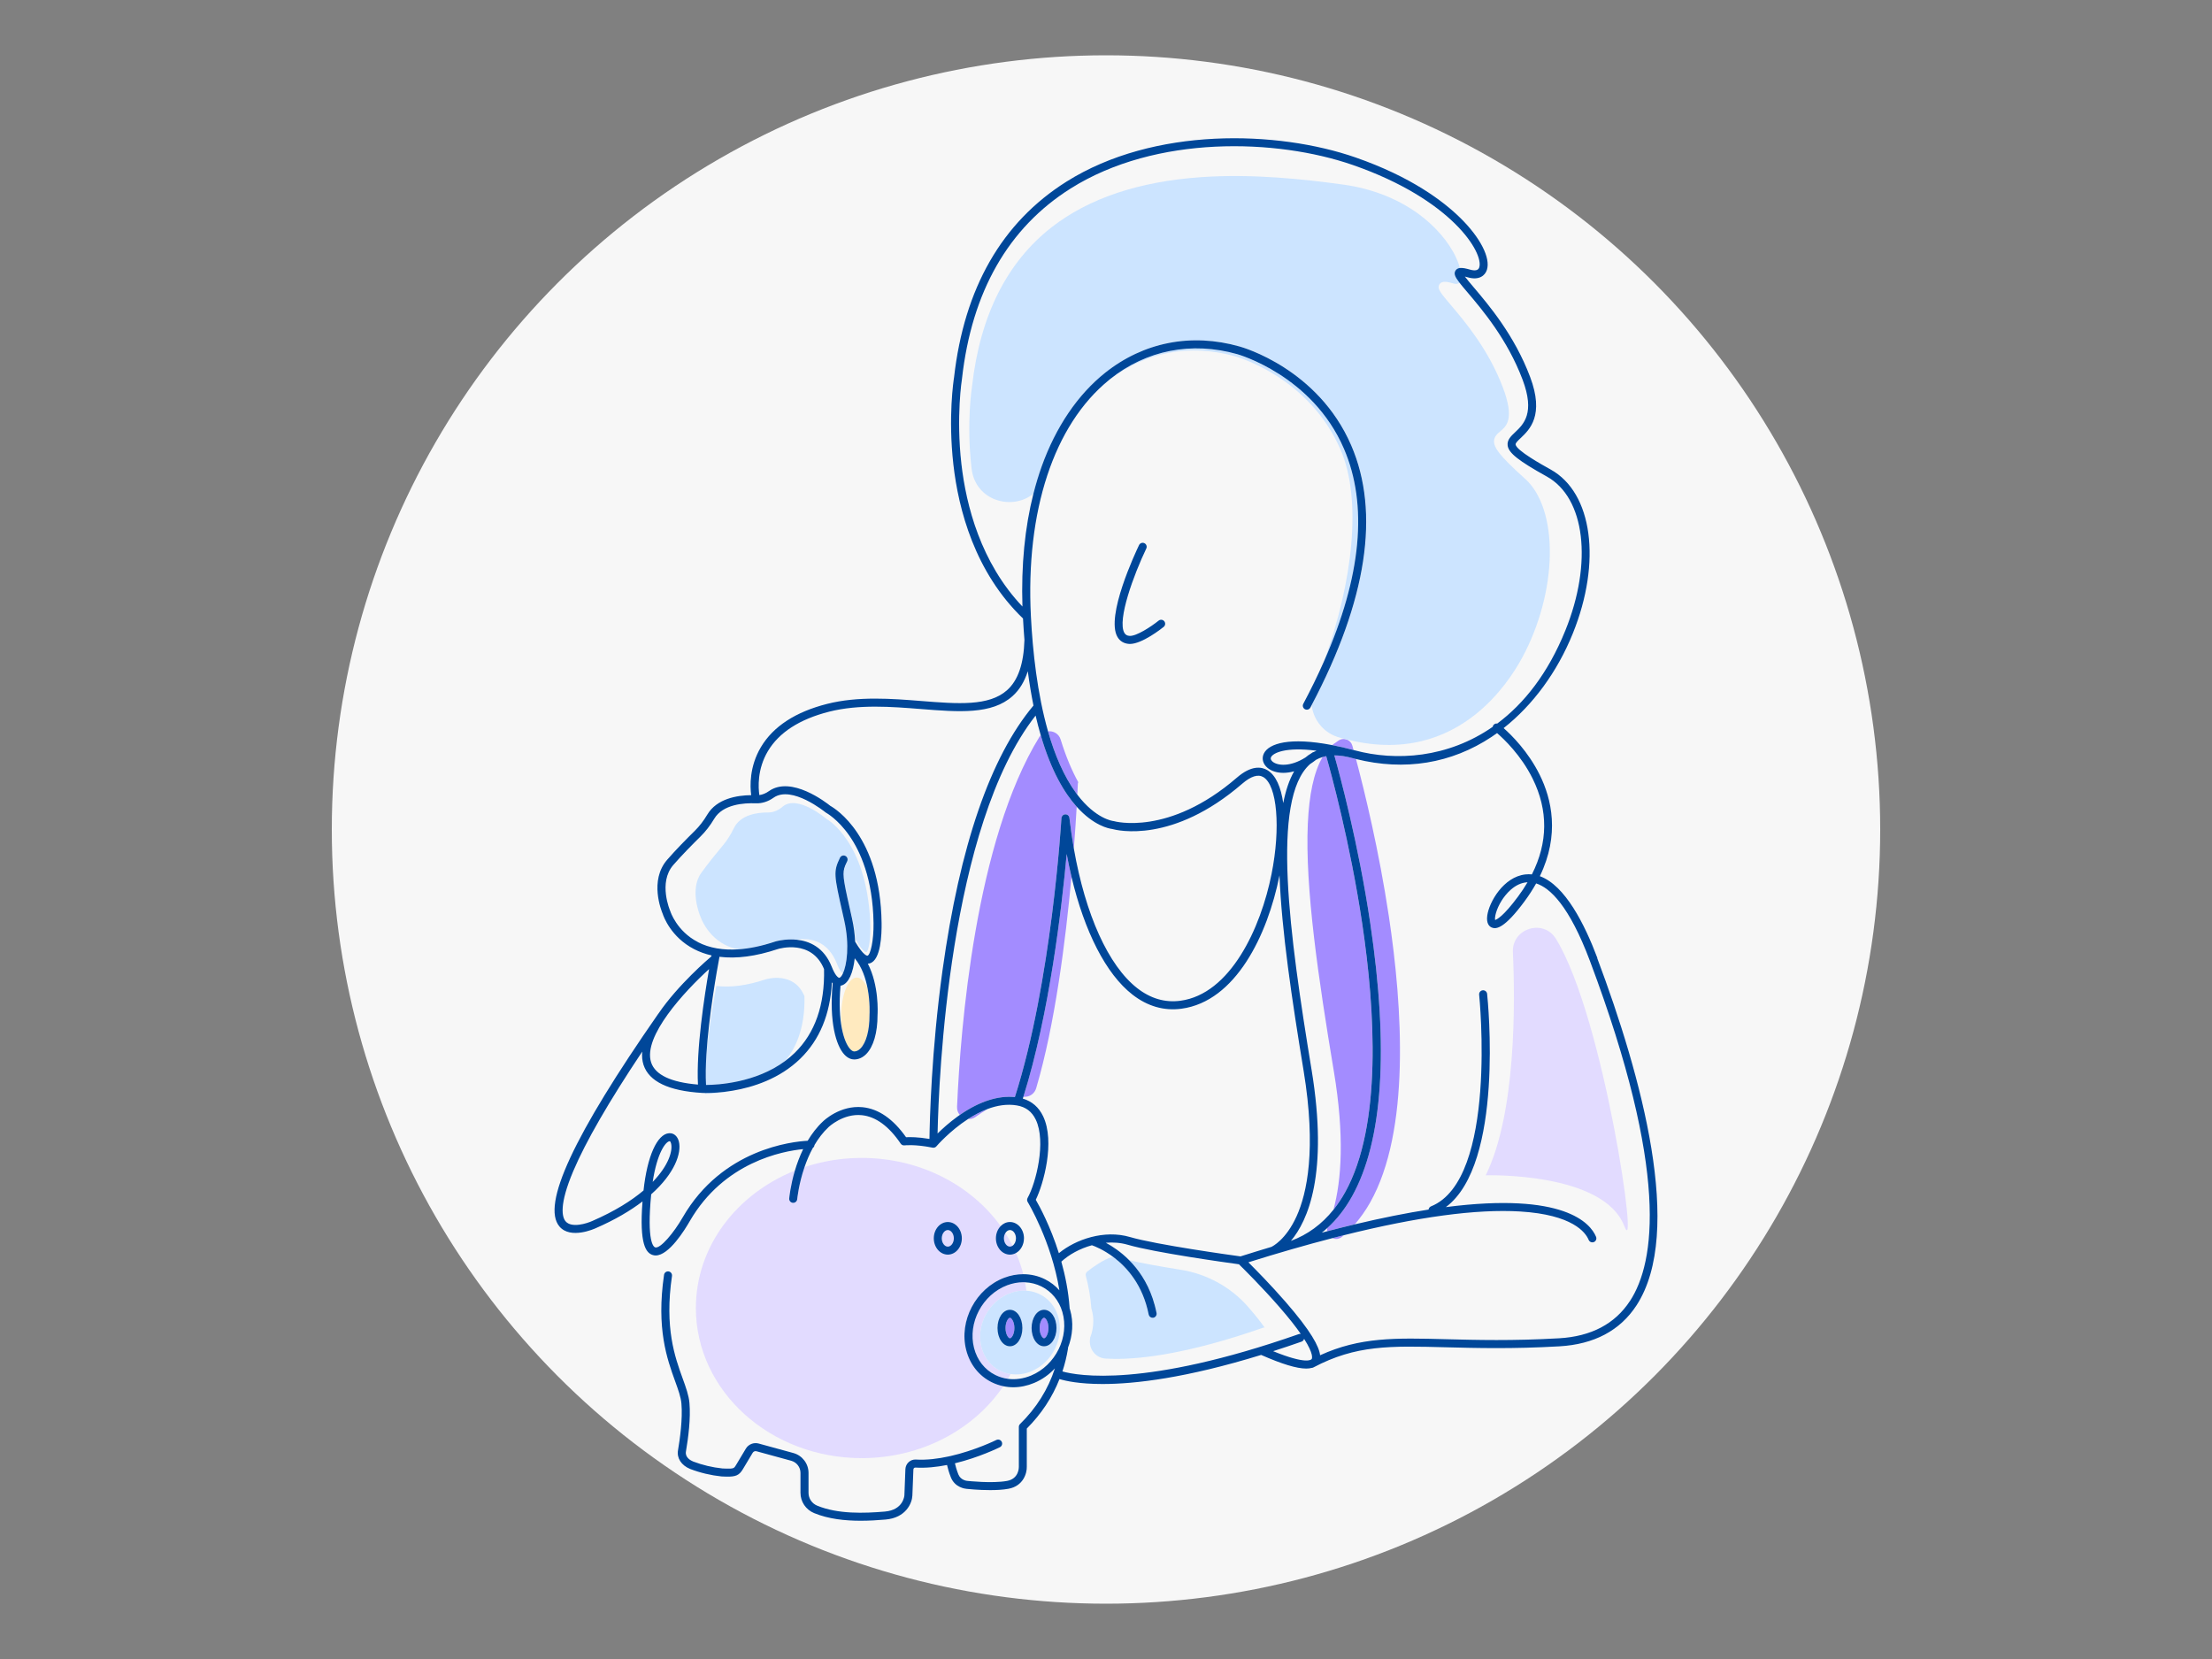 <?xml version="1.0" encoding="UTF-8"?>
<svg xmlns="http://www.w3.org/2000/svg" fill="none" height="240" viewBox="0 0 320 240" width="320">
  <rect x="0" y="0" width="320" height="240" fill="#808080" stroke="none"/>
  <circle cx="160" cy="120" fill="#f7f7f7" r="112"></circle>
  <path d="m123.944 141.42c-1.249 0-2.265 2.541-2.265 5.672 0 .579.035 1.14.101 1.669.287 1.48.736 2.474 1.196 2.984.21.232.42.359.596.359.319 0 .624-.146.909-.433.824-.829 1.313-2.637 1.305-4.84 0-.013 0-.029 0-.042 0-.032.109-1.755-.272-3.777-.406-.986-.959-1.595-1.57-1.595z" fill="#ffeabf"></path>
  <path d="m141.982 194.884c-.813-3.166 1.058-6.645 4.117-7.801.803-.303 1.611-.417 2.381-.364-.053-.409-.117-.816-.194-1.217-.082-.003-.164-.008-.249-.008-.771 0-1.558.146-2.331.438-3.586 1.356-5.738 5.428-4.798 9.077.452 1.757 1.545 3.144 3.075 3.904.58.287 1.194.473 1.826.558.136-.228.266-.46.394-.693-1.991-.295-3.66-1.72-4.221-3.894z" fill="#e2dbff"></path>
  <path d="m137.116 177.943c-.473 0-.872.55-.872 1.199 0 .648.399 1.198.872 1.198s.871-.55.871-1.198c0-.649-.398-1.199-.871-1.199z" fill="#e2dbff"></path>
  <path d="m145.233 179.142c0 .651.398 1.198.871 1.198.136 0 .263-.047.378-.127-.317-.627-.665-1.236-1.042-1.829-.128.21-.207.473-.207.758z" fill="#e2dbff"></path>
  <path d="m139.787 195.296c-1.082-4.205 1.39-8.893 5.512-10.453.904-.343 1.826-.511 2.732-.513-.268-1.053-.619-2.076-1.05-3.065-.265.149-.56.234-.874.234-1.122 0-2.031-1.058-2.031-2.36 0-.702.266-1.329.686-1.762-4.282-5.94-11.686-9.866-20.103-9.866-2.905 0-5.688.468-8.266 1.324-.853 2.49-1.055 4.606-1.058 4.643-.029.319-.316.556-.63.526-.319-.029-.555-.308-.526-.627.013-.143.175-1.858.821-4.032-8.438 3.365-14.331 10.998-14.331 19.88 0 11.992 10.741 21.715 23.99 21.715 8.675 0 16.273-4.168 20.486-10.411-.574-.122-1.135-.314-1.672-.579-1.836-.915-3.144-2.568-3.681-4.657zm-2.671-13.794c-1.122 0-2.031-1.058-2.031-2.36 0-1.303.912-2.36 2.031-2.36s2.03 1.057 2.03 2.36c0 1.302-.911 2.36-2.03 2.36z" fill="#e2dbff"></path>
  <g fill="#a38cff">
    <path d="m155.989 113.16c-.901-1.635-1.776-3.663-2.552-6.18-.26-.848-1.063-1.268-1.82-1.183.97 3.397 2.288 6.528 4.079 8.957.053.072.107.141.157.21.051-.986.072-1.549.075-1.581.005-.08.023-.154.061-.223z"></path>
    <path d="m154.115 117.805c.295-.01.558.216.593.513.172 1.526.388 3.006.64 4.441.189-2.41.322-4.481.412-6.057-1.778-1.985-3.7-5.188-5.206-10.352-.064.072-.123.149-.176.234-9.289 15.072-11.431 42.121-11.925 53.544-.022.462.138.864.398 1.167 2.799-1.946 5.531-2.833 7.966-2.586 5.336-16.694 6.721-40.12 6.734-40.356.016-.3.261-.54.564-.548z"></path>
    <path d="m149.897 157.433c2.722-9.204 4.263-21.379 5.106-30.599-.253-1.066-.487-2.166-.694-3.296-.712 7.83-2.49 23.128-6.27 35.147.104-.008.205-.016.309-.021.725-.03 1.344-.537 1.549-1.234z"></path>
    <path d="m141.19 161.537c.569-.412 1.135-.779 1.696-1.106-1.005.375-1.962.89-2.836 1.459.372.021.757-.074 1.106-.327.01-.008.023-.018.034-.026z"></path>
    <path d="m200.916 132.529c-1.438-9.546-3.514-18.062-4.755-22.732-.159-.039-.316-.079-.476-.122-.005 0-.008 0-.013-.002-.962-.269-1.839-.402-2.639-.399.757 2.676 3.471 12.672 5.196 24.273 2.711 18.228 1.823 31.524-2.637 39.524-1.004 1.802-2.195 3.325-3.564 4.566-.045.165-.056.327-.034.479 1.379-.362 2.711-.691 3.994-.999.816-.933 1.558-1.983 2.22-3.153 5.839-10.341 4.699-28.239 2.708-41.435z"></path>
    <path d="m192.961 154.972c1.56 9.369 1.111 15.734-.056 20.029.606-.758 1.167-1.587 1.672-2.498 5.395-9.677 4.34-26.427 2.504-38.772-1.765-11.875-4.572-22.057-5.225-24.348-.181.034-.354.08-.524.13-1.294 2.217-1.946 5.531-2.134 9.616-.423 9.294 1.547 22.559 3.761 35.84z"></path>
    <path d="m193.756 107.063s-.011.005-.016.008c-.061.031-.12.071-.173.114-.242.183-.481.351-.72.505-.048.034-.093.069-.138.103.956.186 1.99.423 3.104.715-.064-.228-.122-.449-.178-.648-.223-.8-1.14-1.191-1.879-.797z"></path>
    <path d="m194.149 178.916c.088-.072.173-.152.258-.226-.545.136-1.092.274-1.648.42.423.191.949.17 1.39-.194z"></path>
  </g>
  <path d="m160.778 181.874c-1.087.324-2.751 1.467-3.506 2.089-.178.146-.249.385-.191.606.38 1.43.678 3.001.795 4.646v.061c.018.048.034.098.048.146.162.556.239 1.127.239 1.698 0 .824-.162 1.646-.463 2.416.006.035.006.075 0 .112 0 .008-.002.016-.005.027-.234 1.437.797 2.78 2.251 2.867 3.24.197 9.132-.17 18.623-3.099 1.319-.406 2.706-.863 4.165-1.374.072-.024.144-.029.213-.018-.529-.758-1.273-1.715-2.329-2.924-.021-.024-.042-.048-.061-.072-2.506-2.867-5.951-4.752-9.711-5.358-2.459-.396-6.004-.991-7.517-1.416 1.324 1.326 2.6 3.133 3.424 5.56.223.595.414 1.238.553 1.943.008.045.008.09.002.132 0 .011.006.019.006.03.061.313-.144.619-.458.68-.037.008-.077.011-.111.011-.271 0-.513-.192-.569-.468-.84-4.25-3.112-6.817-5.079-8.298-.106-.029-.215-.032-.322 0z" fill="#cce4ff"></path>
  <path d="m123.279 132.79c.247 1.042.407 2.097.484 3.096.351.614.635 1.026.858 1.303.487.598.697.555.699.552.362-.127.686-2.105.569-4.467-.561-11.546-6.198-14.73-6.254-14.759-.031-.016-.058-.035-.087-.058-.043-.038-4.205-3.583-6.339-1.752-.641.545-1.364.835-2.084.832-.005 0-.01 0-.018 0-1.43-.013-3.976.266-4.949 2.283-.455.941-.984 1.775-1.574 2.474-.89 1.063-2.16 2.616-3.138 3.987-1.755 2.453-.165 6.198-.147 6.235.008.019.016.04.022.061.008.024.858 2.666 3.481 4.059.604.321 1.257.55 1.948.693 1.648-.106 3.45-.481 5.401-1.132.027-.008.994-.303 2.281-.303.263 0 .536.014.821.043.231-.035.486-.064.763-.075 1.608-.058 3.845.484 5.039 3.519.008.016.013.032.018.051.367.927.681 1.305.856 1.403.569-1.209 1.01-4.09.202-7.681l-.218-.973c-1.268-5.632-1.371-6.091-.401-8.103.138-.29.486-.41.773-.271.29.138.41.486.271.773-.04.085-.079.165-.117.245-.005.058-.016.117-.037.175-.218.566-.353.941-.377 1.448 0 .694.178 1.667.561 3.418.132.574.289 1.236.475 2.015z" fill="#cce4ff"></path>
  <path d="m116.377 144.123c-1.504-3.679-5.48-2.488-5.648-2.435-2.663.888-5.039 1.202-7.101.941-.264 1.398-1.042 5.733-1.436 9.938-.095 1.584-.127 3.091-.053 4.39 1.669-.008 7.147-.292 11.431-3.455 1.951-2.344 2.897-5.491 2.807-9.377z" fill="#cce4ff"></path>
  <path d="m106.004 157.784c-1.688.287-3.078.337-3.833.337-.066 0-.127 0-.186 0 0 .043.003.085.005.128.707-.003 2.222-.067 4.014-.463z" fill="#cce4ff"></path>
  <path d="m178.638 51.539c.434.12 10.778 3.051 15.309 13.547 3.083 7.134 1.823 18.945-2.421 30.626 5.438-12.308 6.413-22.655 2.889-30.817-4.569-10.578-15.304-13.618-15.41-13.648-6.604-1.874-13.137-.595-18.402 3.599-.069.056-.136.114-.205.173 5.241-4.093 11.71-5.332 18.243-3.479z" fill="#cce4ff"></path>
  <path d="m205.883 31.464c-3.144-2.509-7.157-4.159-11.606-4.768-5.643-.771-13.079-1.592-20.585-1.063-8.935.63-16.18 3.059-21.531 7.221-6.503 5.061-10.391 12.819-11.545 23.059v.024c-.011.053-.827 5.175-.08 11.689.006.056.014.114.019.17.555 4.691 5.908 6.121 8.957 3.615.343-1.355.739-2.668 1.193-3.933 2.041-5.706 5.215-10.392 9.177-13.549 5.566-4.433 12.468-5.786 19.437-3.809.457.125 11.378 3.221 16.164 14.304 4.21 9.743 2.281 22.392-5.73 37.591.253 2.177 1.797 4.109 4.099 4.699.066.016.132.035.202.054.124.029.252.066.38.101 8.568 2.293 14.793-.131 19.08-3.57 3.373-2.705 5.547-6.038 6.716-8.199 2.456-4.537 3.907-9.954 3.976-14.862.072-4.872-1.225-8.866-3.561-10.958-3.812-3.418-4.527-4.553-4.511-5.454.011-.678.492-1.079.915-1.438.879-.742 2.091-1.757.374-6.31-2.081-5.52-5.509-9.56-7.556-11.973-1.467-1.73-2.017-2.376-1.624-2.985.346-.537 1.135-.361 1.983-.12.415.12.715.085.885-.098.006-.005.011-.013.016-.019-.654-.845-.842-1.31-.558-1.754.144-.223.361-.33.627-.359-.053-.199-.117-.409-.196-.635-.811-2.291-2.677-4.726-5.117-6.676z" fill="#cce4ff"></path>
  <path d="m167.617 89.782c-1.109.89-3.235 2.275-4.208 2.209-.359-.024-.59-.16-.749-.433-1.074-1.847 1.374-8.468 3.168-12.204.138-.29.016-.635-.271-.773-.29-.138-.635-.016-.774.271-.502 1.047-4.861 10.31-3.125 13.292.353.609.933.957 1.671 1.007.046.003.088.005.133.005 1.757 0 4.559-2.209 4.88-2.466.25-.199.29-.566.088-.816s-.566-.29-.816-.09z" fill="#004799"></path>
  <path d="m151.037 193.6c.226 0 .641-.563.641-1.48s-.415-1.481-.641-1.481-.64.564-.64 1.481.414 1.48.64 1.48z" fill="#a38cff"></path>
  <path d="m146.104 190.637c-.226 0-.64.563-.64 1.48s.414 1.481.64 1.481.644-.564.644-1.481-.415-1.48-.644-1.48z" fill="#a38cff"></path>
  <path d="m146.099 187.083c-3.059 1.156-4.933 4.635-4.117 7.801.561 2.177 2.23 3.599 4.221 3.894.957.14 1.988.023 3.003-.402 3.07-1.281 4.773-4.832 3.875-7.904-.646-2.214-2.482-3.612-4.601-3.753-.77-.053-1.578.061-2.381.364zm.005 7.679c-1.01 0-1.802-1.162-1.802-2.642 0-1.481.792-2.642 1.802-2.642s1.802 1.161 1.802 2.642c0 1.48-.792 2.642-1.802 2.642zm4.933-5.284c1.01 0 1.802 1.161 1.802 2.642 0 1.48-.792 2.642-1.802 2.642s-1.802-1.162-1.802-2.642c0-1.481.792-2.642 1.802-2.642z" fill="#cce4ff"></path>
  <path d="m148.135 179.142c0-1.303-.912-2.36-2.031-2.36-.515 0-.988.226-1.347.598-.42.433-.686 1.06-.686 1.762 0 1.302.912 2.36 2.031 2.36.313 0 .608-.085.874-.234.683-.38 1.156-1.191 1.156-2.126zm-1.653 1.071c-.115.08-.242.127-.378.127-.473 0-.871-.55-.871-1.198 0-.287.079-.55.207-.758.162-.265.399-.441.664-.441.473 0 .872.55.872 1.199 0 .465-.205.872-.494 1.071z" fill="#004799"></path>
  <path d="m137.116 176.782c-1.122 0-2.031 1.057-2.031 2.36 0 1.302.912 2.36 2.031 2.36s2.03-1.058 2.03-2.36c0-1.303-.911-2.36-2.03-2.36zm0 3.561c-.473 0-.872-.55-.872-1.199 0-.648.399-1.198.872-1.198s.871.55.871 1.198c0 .649-.398 1.199-.871 1.199z" fill="#004799"></path>
  <path d="m146.104 189.478c-1.01 0-1.802 1.161-1.802 2.642 0 1.48.792 2.642 1.802 2.642s1.802-1.162 1.802-2.642c0-1.481-.792-2.642-1.802-2.642zm0 4.122c-.226 0-.64-.563-.64-1.48s.414-1.481.64-1.481.644.564.644 1.481-.415 1.48-.644 1.48z" fill="#004799"></path>
  <path d="m151.037 194.762c1.01 0 1.802-1.162 1.802-2.642 0-1.481-.792-2.642-1.802-2.642s-1.802 1.161-1.802 2.642c0 1.48.792 2.642 1.802 2.642zm0-4.125c.226 0 .641.563.641 1.48s-.415 1.481-.641 1.481-.64-.564-.64-1.481.414-1.48.64-1.48z" fill="#004799"></path>
  <path d="m231.087 138.595c-1.842-4.901-4.678-10.523-8.324-11.841 2.908-6.004 1.712-11.168-.024-14.668-1.68-3.389-4.072-5.746-5.217-6.754 4.247-3.343 7.761-8.127 10.009-13.69 4.197-10.381 2.855-20.353-3.195-23.713-1.23-.683-4.972-2.759-5.081-3.625-.027-.215.34-.561.728-.928 1.297-1.228 3.468-3.285 1.369-8.858-2.267-6.015-5.97-10.376-8.181-12.983-.47-.555-.951-1.122-1.254-1.526.119.029.26.067.43.114 1.632.465 2.496-.258 2.759-1.092.542-1.717-.952-4.643-3.803-7.46-2.504-2.472-7.174-6.004-15.208-8.795-11.253-3.91-29.143-4.478-41.829 3.511-9.32 5.868-14.785 15.396-16.249 28.319-.061.383-.88 5.693-.093 12.614.736 6.461 3.083 15.543 10.07 22.254.056 1.071.128 2.1.207 3.096-.103 3.471-.922 5.847-2.506 7.269-2.621 2.352-7.152 1.99-12.399 1.573-4.281-.34-9.132-.725-13.642.417-4.574 1.159-7.795 3.261-9.571 6.244-1.685 2.833-1.584 5.661-1.411 6.96-2.023.019-4.967.484-6.352 2.815-.532.898-1.14 1.682-1.805 2.339-1.129 1.111-2.74 2.737-3.997 4.188-2.61 3.006-.837 7.376-.646 7.828.122.38 1.183 3.364 4.537 5.1.784.407 1.627.71 2.525.914-.008.045-.019.093-.027.144-.358.3-4.802 4.077-7.654 8.273-.013.014-.027.027-.037.043-12.231 17.571-16.906 27.628-14.291 30.745 1.603 1.914 5.106.324 5.244.261 2.807-1.22 5.037-2.546 6.78-3.878-.484 6.262.521 7.444 1.475 7.75.141.045.284.067.428.067 1.935 0 4.231-3.737 4.928-4.955 4.954-8.571 13.443-10.142 16.409-10.429-.515 1.063-.906 2.132-1.196 3.11-.646 2.174-.808 3.888-.821 4.032-.029.319.207.6.526.627.311.029.601-.207.63-.526.003-.038.205-2.153 1.058-4.643.308-.904.704-1.853 1.207-2.775.133-.096.22-.245.236-.417.553-.936 1.22-1.829 2.028-2.584.021-.021 2.11-2.014 4.827-1.733 2.017.208 3.907 1.592 5.618 4.117.122.184.34.279.561.25.013 0 1.454-.189 4.048.33h.005c.035.008.072.01.109.01h.024c.013 0 .027 0 .042-.005.035-.005.07-.011.101-.021.011-.003.024-.008.035-.011.043-.016.085-.037.122-.061 0 0 .003-.003.006-.005.037-.024.069-.056.098-.088.005-.005.011-.008.013-.013.032-.04 1.917-2.222 4.574-3.945.875-.566 1.832-1.084 2.836-1.459 1.361-.507 2.804-.755 4.237-.51 1.278.218 2.171.89 2.729 2.06 1.536 3.21.024 9.161-1.182 11.319-.104.184-.099.407.01.588.037.063 3.439 5.687 4.59 12.781-.582-.659-1.284-1.201-2.086-1.6-.986-.492-2.06-.736-3.155-.734-.906 0-1.829.171-2.732.513-4.12 1.561-6.594 6.249-5.512 10.454.536 2.089 1.844 3.742 3.681 4.656.536.266 1.097.457 1.671.579.476.101.962.154 1.457.154.999 0 2.022-.207 3.019-.624 1.156-.484 2.171-1.212 3.003-2.102-.983 3.024-2.671 5.722-5.042 8.047-.111.109-.172.258-.172.415v5.789c0 .069.026 1.706-1.709 2.025-2.134.391-5.704 0-5.768-.008-.037-.003-.93-.082-1.273-.936-.25-.624-.406-1.206-.499-1.605 3.5-.848 6.333-2.243 6.511-2.333.287-.144.404-.492.261-.779-.144-.287-.489-.404-.779-.261-.043.022-3.091 1.523-6.708 2.342-.016 0-.035 0-.051 0-.048.008-.093.021-.135.037-1.55.338-3.195.545-4.747.452-.386-.024-.752.106-1.039.367-.287.26-.46.63-.476 1.018l-.146 3.784c-.006.088-.162 2.129-2.831 2.355-2.979.253-6.783.385-9.783-.853-.763-.314-1.255-1.045-1.255-1.861v-2.878c0-1.339-.901-2.522-2.192-2.876l-5.026-1.376c-.71-.194-1.473.111-1.85.744l-1.417 2.368c-.276.462-.327.545-1.398.518l-.59-.024c-1.448-.151-2.87-.491-4.218-1.002-.361-.149-1.19-.59-1.044-1.438.34-1.982.704-4.813.508-7.04-.096-1.098-.508-2.235-.983-3.548-1.116-3.086-2.644-7.309-1.542-14.815.045-.316-.173-.611-.489-.659-.316-.048-.611.173-.659.489-1.145 7.793.441 12.176 1.597 15.378.449 1.239.835 2.307.917 3.256.194 2.217-.226 5.177-.494 6.743-.197 1.143.473 2.182 1.76 2.713 1.459.556 2.99.92 4.542 1.082h.037l.617.024c1.398.037 1.898-.189 2.432-1.082l1.416-2.368c.112-.186.335-.279.548-.22l5.026 1.376c.789.216 1.339.938 1.339 1.757v2.878c0 1.29.774 2.44 1.972 2.935 2.079.855 4.465 1.108 6.733 1.108 1.259 0 2.482-.077 3.59-.173 2.961-.252 3.841-2.368 3.891-3.458l.149-3.792c.005-.107.061-.173.096-.202.037-.035.101-.075.188-.069 1.513.09 3.086-.077 4.582-.372.101.446.277 1.089.556 1.788.587 1.47 2.054 1.643 2.254 1.661.165.019 1.727.186 3.423.186.909 0 1.855-.047 2.647-.194 2.164-.396 2.684-2.264 2.658-3.181v-5.531c2.105-2.11 3.686-4.507 4.731-7.16.898.274 2.87.715 6.232.715 4.678 0 12.048-.856 22.942-4.207 3.009 1.321 5.133 1.972 6.512 1.972.311 0 .582-.035.818-.098.075-.006.149-.024.221-.062 6.171-3.261 11.075-3.13 19.203-2.918 4.289.112 9.629.253 16.39-.138 5.031-.29 8.784-2.283 11.155-5.924 6.91-10.618.723-33.183-5.685-50.24zm-83.165-50.841c-6.051-6.363-8.156-14.652-8.84-20.632-.786-6.878.075-12.29.086-12.343 0-.011.002-.019.002-.029 1.419-12.561 6.706-21.807 15.716-27.482 12.361-7.785 29.828-7.216 40.829-3.397 14.33 4.978 18.947 12.71 18.285 14.807-.135.43-.584.539-1.334.327-.542-.154-1.063-.282-1.47-.234-.266.032-.483.138-.627.359-.287.444-.098.909.558 1.754.293.38.678.835 1.159 1.398 2.163 2.549 5.781 6.815 7.979 12.64 1.828 4.853.148 6.442-1.079 7.607-.609.574-1.183 1.119-1.082 1.916.135 1.084 1.568 2.217 5.669 4.494 5.531 3.07 6.658 12.431 2.682 22.262-2.525 6.246-5.994 10.594-9.853 13.47-.204-.032-.417.045-.55.22-.058.077-.093.165-.109.255-6.493 4.511-13.988 5.002-19.96 3.402-.058-.016-.114-.029-.173-.045-1.113-.295-2.147-.531-3.104-.715-6.134-1.185-9.119-.25-9.858 1.196-.366.72-.159 1.547.532 2.11.542.442 1.329.71 2.275.71.484 0 1.01-.072 1.565-.226-.712 1.241-1.228 2.791-1.581 4.601-.324-2.267-1.05-4.04-2.312-4.774-.853-.497-2.307-.709-4.394 1.093-9.857 8.521-17.714 6.315-17.788 6.293-.037-.01-.077-.018-.114-.021-.024 0-2.507-.292-5.183-3.811-.053-.069-.106-.138-.157-.21-1.789-2.432-3.107-5.56-4.08-8.957-1.557-5.446-2.216-11.577-2.474-16.611-.781-15.261 3.319-27.692 11.256-34.171.069-.056.135-.117.204-.173 5.265-4.194 11.796-5.472 18.403-3.599.109.029 10.841 3.07 15.41 13.648 3.524 8.159 2.548 18.506-2.889 30.817-.877 1.988-1.869 4.024-2.98 6.113-.151.282-.042.635.239.784.285.152.636.043.785-.239.061-.114.116-.229.178-.343 8.008-15.2 9.937-27.848 5.73-37.592-4.79-11.086-15.708-14.179-16.165-14.304-6.969-1.977-13.871-.625-19.436 3.809-3.963 3.158-7.136 7.84-9.178 13.549-.451 1.265-.847 2.578-1.193 3.933-1.244 4.898-1.778 10.371-1.589 16.335zm41.81 66.971c-3.216-19.572-5.884-39.107-.229-44.173.011-.01.022-.018.032-.026.282-.181.566-.383.853-.609.298-.167.614-.3.947-.401.17-.053.345-.096.523-.131.654 2.291 3.461 12.473 5.225 24.348 1.837 12.349 2.892 29.098-2.503 38.772-.508.909-1.066 1.741-1.672 2.499-1.685 2.102-3.745 3.612-6.161 4.51 2.424-2.868 5.481-9.629 2.988-24.787zm-.864-45.153c-2.243 1.416-4.061 1.188-4.749.627-.186-.152-.38-.394-.232-.683.285-.558 2.004-1.502 6.573-.915-.143.059-.287.125-.425.194-.085.019-.167.054-.239.112-.029.024-.056.043-.085.064-.295.173-.577.372-.843.598zm-87.901 26.716c-3.078-1.584-3.984-4.426-3.992-4.452-.008-.021-.016-.045-.024-.067-.019-.04-1.762-4.082.447-6.628 1.233-1.422 2.82-3.025 3.933-4.12.736-.725 1.406-1.589 1.991-2.572 1.252-2.108 4.314-2.307 6.025-2.238h.013.008.006c.866.026 1.738-.25 2.525-.806 2.636-1.865 7.471 2.071 7.519 2.111.029.024.063.047.098.066.016.008 1.688.914 3.357 3.312 1.546 2.222 3.407 6.216 3.497 12.632.04 2.517-.436 4.611-.874 4.734-.005.002-.54.082-1.786-2.034-.048-1.068-.194-2.195-.444-3.316l-.218-.976c-.178-.789-.33-1.47-.46-2.06-.382-1.751-.558-2.724-.561-3.418 0-.64.147-1.049.415-1.621.037-.077.074-.159.117-.244.138-.29.019-.636-.271-.774s-.635-.018-.773.271c-.971 2.012-.867 2.472.401 8.104l.218.973c.805 3.59.367 6.471-.202 7.681-.162.345-.338.555-.497.606-.141.042-.598-.287-1.109-1.584-1.118-2.852-3.263-3.735-5.073-3.921-.285-.029-.558-.042-.821-.042-1.287 0-2.254.292-2.281.303-1.951.651-3.753 1.026-5.401 1.132-1.073.069-2.078.021-3.019-.141 0 0-.002 0-.005 0 0 0-.003 0-.005 0-.997-.173-1.917-.47-2.757-.903zm24.55 6.726c.38 2.023.274 3.745.271 3.777v.043c.008 2.203-.478 4.01-1.305 4.84-.287.287-.592.433-.909.433-.175 0-.385-.128-.595-.359-.46-.51-.909-1.504-1.196-2.985-.295-1.525-.415-3.574-.191-6.166.063-.01.127-.024.186-.042.991-.303 1.65-1.847 1.871-3.926 1.044 1.257 1.589 2.902 1.868 4.388zm-21.435-4.6c2.448.308 5.268-.059 8.428-1.114.202-.064 4.914-1.472 6.7 2.892.122 5.18-1.302 9.26-4.236 12.119-.447.436-.917.83-1.404 1.188-4.284 3.163-9.762 3.448-11.431 3.456-.074-1.3-.045-2.804.053-4.391.343-5.624 1.531-12.239 1.89-14.15zm-1.504 1.783c-.691 3.971-1.869 11.671-1.606 16.704-3.898-.324-6.179-1.4-6.774-3.2-1.241-3.752 4.869-10.314 8.377-13.504zm31.883 24.566c-1.685-.284-2.836-.276-3.386-.247-1.872-2.65-3.982-4.109-6.281-4.34-3.266-.327-5.642 1.961-5.733 2.049-.89.829-1.618 1.797-2.219 2.804-2.185.114-12.353 1.175-18.067 11.062-1.292 2.253-3.256 4.598-3.997 4.361-.213-.069-1.241-.76-.574-7.676 3.423-3.04 4.412-5.98 4.008-7.625-.197-.797-.742-1.262-1.422-1.214-1.728.122-3.168 3.364-3.694 8.284-1.741 1.47-4.146 2.993-7.397 4.407-.789.361-3.022 1.076-3.88.05-.486-.582-.989-2.299 1.116-7.269 1.802-4.255 5.153-10.054 9.975-17.278-.064.677-.008 1.326.191 1.935.792 2.394 3.641 3.755 8.468 4.042.04 0 .186.008.42.011h.186c.755 0 2.145-.051 3.832-.338 2.935-.497 6.775-1.711 9.773-4.632 2.793-2.722 4.324-6.422 4.566-11.025.037.037.077.072.114.104-.526 5.634.497 9.01 1.656 10.293.553.614 1.098.745 1.457.745.63 0 1.228-.269 1.733-.774 1.049-1.055 1.65-3.109 1.642-5.642.024-.383.229-4.279-1.401-7.437.088-.005.178-.021.266-.045 1.635-.455 1.749-4.255 1.722-5.868-.172-12.532-6.692-16.519-7.417-16.923-.569-.457-5.648-4.414-8.885-2.126-.442.314-.912.505-1.383.572-.154-1.045-.332-3.719 1.236-6.355 1.611-2.708 4.593-4.63 8.859-5.712 4.324-1.095 9.073-.717 13.265-.385 5.515.438 10.275.816 13.267-1.866.997-.893 1.728-2.089 2.209-3.601.237 1.791.513 3.442.821 4.965-6.235 7.433-10.663 20.313-13.158 38.304-1.608 11.593-1.85 21.706-1.887 24.39zm-40.04 6.222c.651-4.287 1.911-5.855 2.45-5.892h.005c.101 0 .178.207.207.332.258 1.044-.338 3.16-2.663 5.56zm52.396-12.276c-2.432-.247-5.167.64-7.966 2.586-.119.082-.236.165-.356.25-1.196.866-2.179 1.762-2.86 2.434.165-7.808 1.616-44.438 14.182-60.459.232 1.004.479 1.945.737 2.83 1.506 5.167 3.425 8.37 5.206 10.352 2.472 2.759 4.673 3.166 5.111 3.219.805.223 8.781 2.142 18.83-6.541 1.26-1.087 2.286-1.414 3.049-.967 2.009 1.169 2.535 7.327 1.201 14.02-1.565 7.853-5.958 17.368-13.188 18.341-2.211.298-4.308-.314-6.237-1.815-4.187-3.261-7.506-10.65-9.178-20.197-.25-1.435-.465-2.915-.64-4.441-.035-.3-.298-.526-.593-.513-.3.008-.545.247-.564.548-.013.236-1.398 23.662-6.734 40.355zm6.365 22.583c-1.241-3.936-2.82-6.825-3.341-7.726 1.114-2.259 2.825-8.396 1.061-12.085-.625-1.308-1.614-2.161-2.937-2.552.026-.079.05-.159.077-.242 3.777-12.018 5.557-27.316 6.27-35.146.207 1.129.441 2.227.693 3.296 1.89 7.954 5.002 14.073 8.811 17.039 2.182 1.701 4.574 2.389 7.107 2.049 7.827-1.053 12.452-10.642 14.171-19.264 0-.008.003-.019.005-.026.306 8.023 1.792 17.945 3.49 28.278 1.871 11.386.481 17.723-1.015 21.034-1.536 3.399-3.49 4.362-3.652 4.436-1.446.433-2.931.888-4.465 1.374-1.292-.175-12.159-1.68-15.997-2.804-3.695-1.082-7.833.327-10.275 2.339zm-4.013 17.698c-1.116.465-2.265.625-3.357.481-.633-.085-1.246-.268-1.826-.558-1.531-.76-2.62-2.147-3.075-3.904-.938-3.649 1.212-7.721 4.797-9.077.771-.292 1.56-.438 2.331-.438.083 0 .168.003.25.008.829.034 1.635.236 2.379.606 1.464.731 2.535 2.038 3.019 3.686 1.05 3.594-.978 7.718-4.518 9.196zm4.526-.59c.351-1.06.619-2.161.805-3.296.008-.047.008-.095.003-.143.678-1.741.827-3.676.298-5.494-.022-.069-.043-.135-.067-.204 0-.024.006-.051 0-.075-.17-2.378-.624-4.638-1.193-6.671 1.092-1.02 2.679-1.895 4.422-2.373.431.151 1.701.651 3.134 1.73 1.967 1.48 4.239 4.048 5.079 8.298.056.276.298.467.569.467.037 0 .074-.002.111-.01.314-.061.519-.367.458-.681 0-.01-.006-.018-.006-.029-.146-.739-.337-1.427-.555-2.076-.824-2.426-2.1-4.233-3.424-5.56-1.182-1.185-2.397-1.985-3.356-2.501 1.065-.087 2.139-.01 3.152.285 3.912 1.145 14.501 2.612 16.106 2.83.627.612 3.328 3.283 5.839 6.166 1.411 1.619 2.406 2.897 3.107 3.91-.093-.016-.189-.011-.282.024-22.29 7.806-31.999 6.022-34.205 5.403zm36.058-1.794c-.066.098-.752.827-5.576-1.137 1.321-.423 2.687-.88 4.106-1.377.195-.067.327-.226.373-.412 1.432 2.24 1.153 2.844 1.097 2.929zm46.046-8.404c-2.158 3.317-5.605 5.132-10.251 5.401-6.713.388-12.024.247-16.295.135-7.399-.194-12.489-.324-18.28 2.321-.141-1.252-1.278-3.453-5.023-7.756-2.068-2.376-4.266-4.608-5.353-5.69 4.308-1.35 8.364-2.517 12.162-3.5.556-.144 1.103-.282 1.648-.42 10.658-2.661 19.2-3.814 25.494-3.434 7.606.46 9.475 3.027 9.924 4.109.122.295.462.436.757.313.295-.122.436-.462.314-.757-.813-1.959-4.582-6.506-21.73-4.298 8.454-6.27 6.081-29.791 5.969-30.849-.034-.319-.321-.55-.638-.515-.319.034-.55.319-.515.638.029.265 2.703 26.732-6.958 30.615-.202.082-.333.265-.357.467-3.138.489-6.684 1.188-10.679 2.14-1.283.306-2.615.638-3.994.999-.255.067-.516.136-.776.205.276-.218.547-.444.81-.683 1.369-1.241 2.56-2.767 3.564-4.566 4.46-8 5.348-21.297 2.637-39.524-1.725-11.602-4.439-21.597-5.196-24.274.8 0 1.677.13 2.639.399.005 0 .008 0 .013.002.16.043.317.083.476.123 7.035 1.759 13.807.659 19.62-3.2.266-.178.529-.362.792-.55.97.837 3.471 3.194 5.148 6.591 2.265 4.59 2.225 9.236-.109 13.85-.308-.03-.622-.03-.941.005-3.168.351-5.244 3.997-5.515 5.94-.17 1.217.343 1.619.665 1.749.632.258 1.81.146 4.72-3.787.651-.88 1.209-1.749 1.685-2.6 1.993.628 4.779 3.216 7.779 11.206 11.44 30.45 9.467 43.561 5.8 49.198zm-14.817-60.571c-.406.694-.866 1.385-1.379 2.076-2.129 2.876-3.07 3.317-3.312 3.383-.09-.359.136-1.528.962-2.833.503-.792 1.816-2.53 3.729-2.626z" fill="#004799"></path>
  <path d="m218.864 137.76c.34 7.282.468 23.362-3.934 32.266 0 0 17.026-.527 20.045 7.338 2.193 5.714-2.92-30.227-9.881-41.544-1.818-2.958-6.392-1.528-6.23 1.94z" fill="#e2dbff"></path>
</svg>
